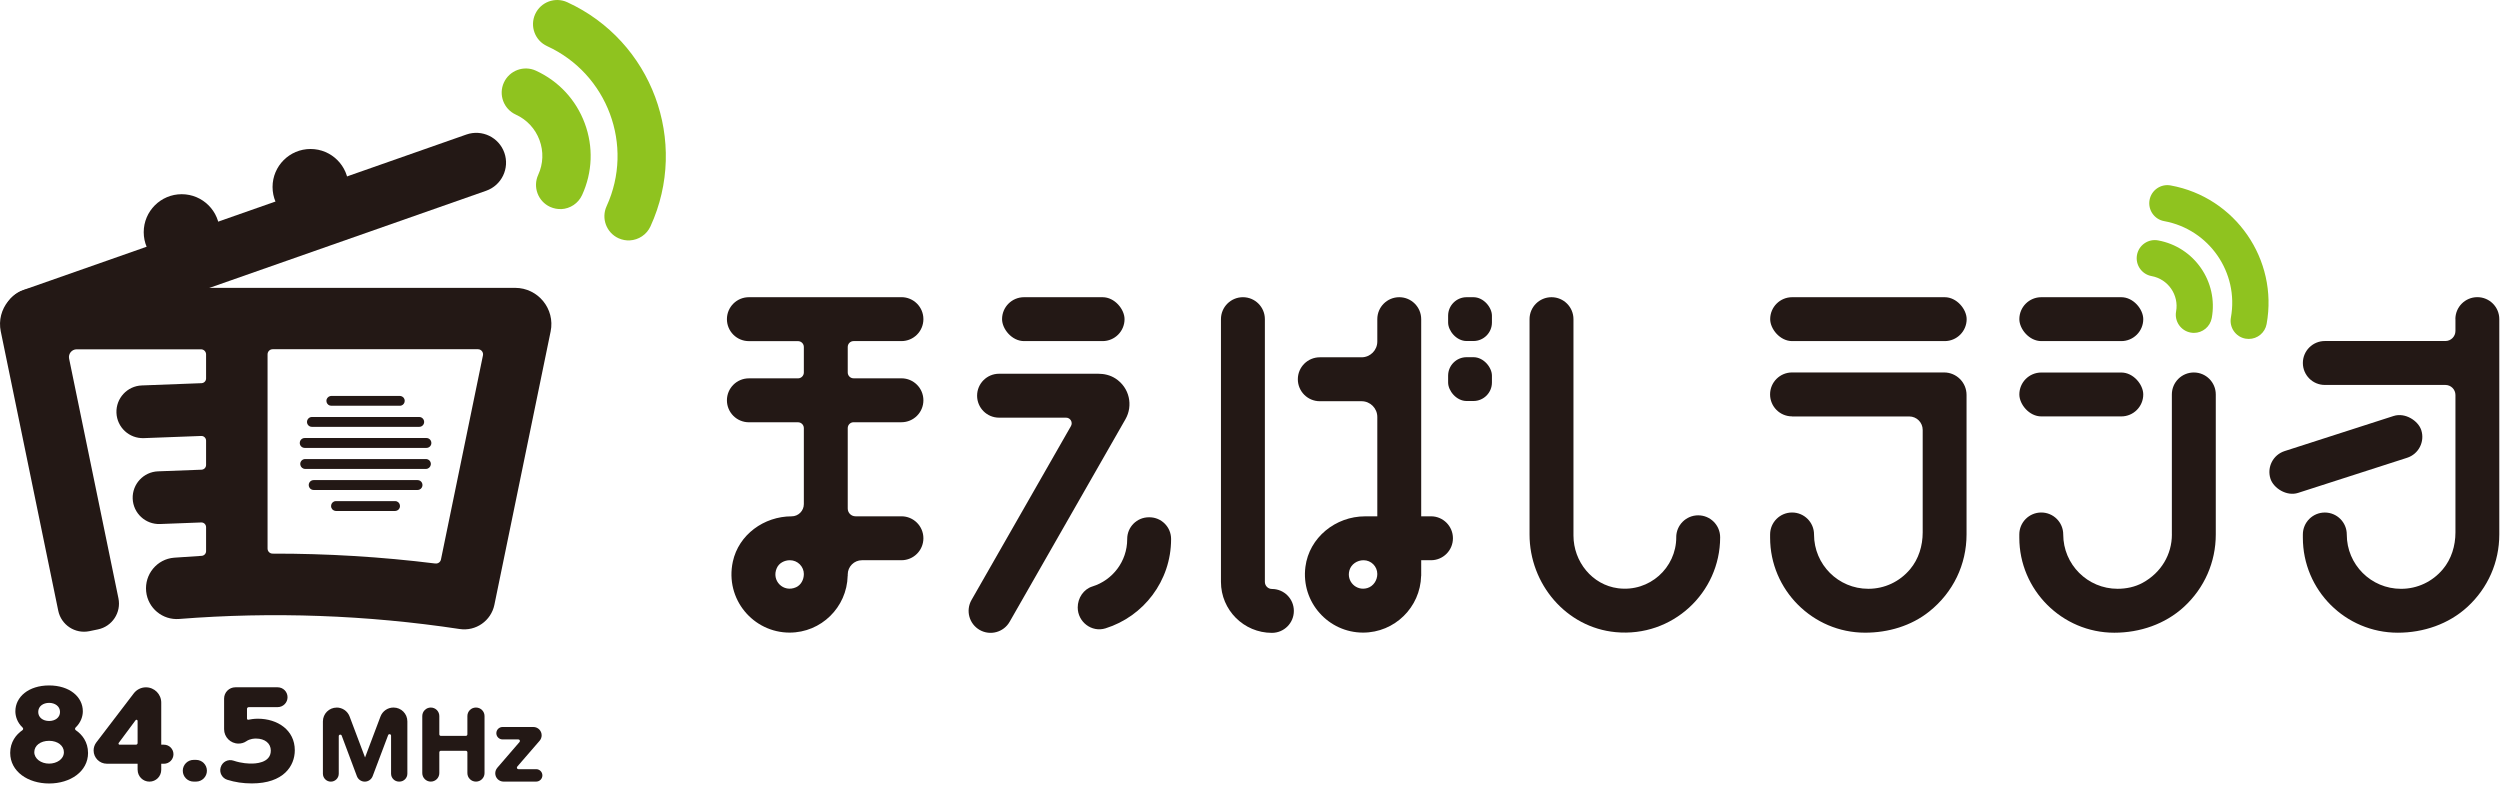 <?xml version="1.0" encoding="UTF-8"?>
<svg id="_レイヤー_1" data-name="レイヤー 1" xmlns="http://www.w3.org/2000/svg" viewBox="0 0 716 225">
  <defs>
    <style>
      .cls-1 {
        fill: #231815;
      }

      .cls-1, .cls-2 {
        stroke-width: 0px;
      }

      .cls-2 {
        fill: #8fc31f;
      }
    </style>
  </defs>
  <g>
    <path class="cls-1" d="M25.22,215.62c0,5.35-5.09,8.77-11.15,8.77s-11.15-3.41-11.15-8.77c0-3.1,1.69-5.26,3.5-6.49.25-.17.29-.54.06-.75-1.61-1.51-2.08-3.33-2.08-4.67,0-4.12,3.79-7.4,9.66-7.4s9.66,3.28,9.66,7.4c0,1.34-.49,3.14-2.06,4.64-.23.22-.23.6.04.78,1.82,1.22,3.51,3.39,3.51,6.49ZM18.3,215.42c0-1.84-1.75-3.25-4.24-3.25s-4.24,1.37-4.24,3.25,1.93,3.28,4.24,3.28c2.16,0,4.24-1.24,4.24-3.28ZM17.19,203.91c0-1.67-1.49-2.61-3.12-2.61s-3.12.9-3.12,2.61c0,1.57,1.34,2.58,3.12,2.58,1.67,0,3.12-.94,3.12-2.58Z"/>
    <path class="cls-1" d="M39.41,220.47v-1.74h-8.8c-2.1,0-3.8-1.7-3.8-3.8h0c0-.83.27-1.64.78-2.31l10.73-14.05c.83-1.08,2.11-1.72,3.48-1.72h0c2.42,0,4.38,1.96,4.38,4.38v12.05s.77,0,.77,0c1.51,0,2.73,1.22,2.73,2.73h0c0,1.51-1.22,2.73-2.73,2.73h-.77v1.74c0,1.87-1.51,3.38-3.38,3.38h0c-1.87,0-3.38-1.51-3.38-3.38ZM34.26,213.28h4.68c.26,0,.47-.21.47-.47v-6.35c0-.31-.4-.44-.58-.19l-4.83,6.5c-.16.21,0,.52.26.52Z"/>
    <path class="cls-1" d="M59.26,220.74h0c0,1.72-1.39,3.11-3.11,3.11h-.69c-1.72,0-3.11-1.39-3.11-3.11h0c0-1.72,1.39-3.11,3.11-3.11h.69c1.72,0,3.11,1.39,3.11,3.11Z"/>
    <path class="cls-1" d="M79.5,202.53h-8.27c-.27,0-.49.22-.49.49v2.79c0,.21.19.36.4.32.73-.14,1.6-.29,2.73-.29,5.61,0,10.56,3.25,10.56,9.03,0,4.48-3.2,9.5-12.3,9.5-2.53,0-4.8-.34-7.03-1.04-1.49-.47-2.34-2.02-1.91-3.52l.02-.06c.45-1.56,2.11-2.42,3.66-1.9,2.48.83,4.42.83,5.19.83.71,0,5.5,0,5.5-3.71,0-2.08-1.71-3.45-4.24-3.45-.39,0-1.65,0-2.79.78-.65.45-1.44.66-2.23.66h0c-2.28,0-4.12-1.85-4.12-4.12v-8.77c0-1.78,1.45-3.23,3.23-3.23h12.1c1.57,0,2.84,1.27,2.84,2.84h0c0,1.57-1.27,2.84-2.84,2.84Z"/>
  </g>
  <g>
    <path class="cls-1" d="M96.42,202.64h0c1.65,0,3.13,1.02,3.71,2.57l4.42,11.73,4.42-11.73c.58-1.54,2.06-2.57,3.71-2.57h.03c2.19,0,3.96,1.77,3.96,3.96v14.98c0,1.25-1.02,2.27-2.27,2.27h-.13c-1.25,0-2.27-1.02-2.27-2.27v-10.88c0-.48-.67-.61-.84-.15l-4.43,11.74c-.36.94-1.26,1.57-2.26,1.57h0c-1.01,0-1.91-.63-2.26-1.57l-4.35-11.61c-.17-.45-.84-.33-.84.15v10.76c0,1.25-1.02,2.27-2.27,2.27h0c-1.25,0-2.27-1.02-2.27-2.27v-14.98c0-2.19,1.77-3.96,3.96-3.96Z"/>
    <path class="cls-1" d="M123.38,202.64h0c1.35,0,2.44,1.09,2.44,2.44v5.23c0,.25.2.45.45.45h7.14c.25,0,.45-.2.45-.45v-5.23c0-1.35,1.09-2.44,2.44-2.44h.03c1.35,0,2.44,1.09,2.44,2.44v16.33c0,1.35-1.09,2.44-2.44,2.44h-.03c-1.35,0-2.44-1.09-2.44-2.44v-5.94c0-.25-.2-.45-.45-.45h-7.14c-.25,0-.45.2-.45.45v5.94c0,1.35-1.09,2.44-2.44,2.44h0c-1.35,0-2.44-1.09-2.44-2.44v-16.33c0-1.35,1.09-2.44,2.44-2.44Z"/>
    <path class="cls-1" d="M142.41,219.91l6.39-7.41c.25-.29.04-.73-.33-.73h-4.54c-.98,0-1.78-.8-1.78-1.78h0c0-.98.8-1.78,1.78-1.78h8.82c1.32,0,2.38,1.07,2.38,2.38h0c0,.57-.21,1.13-.58,1.56l-6.41,7.41c-.25.29-.04.73.33.73h5.09c.98,0,1.78.8,1.78,1.78h0c0,.98-.8,1.78-1.78,1.78h-9.34c-1.32,0-2.38-1.07-2.38-2.38h0c0-.57.21-1.13.58-1.56Z"/>
  </g>
  <path class="cls-1" d="M.22,94.91l16.46,79.99c.84,4.08,4.83,6.71,8.91,5.87l2.46-.51c4.08-.84,6.71-4.83,5.87-8.91l-14.13-68.64c-.28-1.38.77-2.67,2.18-2.67h35.59c.8,0,1.46.65,1.46,1.46v6.89c0,.73-.57,1.32-1.3,1.35l-17.11.65c-4.17.16-7.41,3.66-7.26,7.83h0c.16,4.17,3.66,7.41,7.83,7.26l16.44-.62c.77-.03,1.4.58,1.4,1.35v6.96c0,.73-.57,1.32-1.3,1.35l-12.46.47c-4.17.16-7.41,3.66-7.26,7.83h0c.16,4.17,3.66,7.41,7.83,7.26l11.79-.45c.77-.03,1.4.58,1.4,1.35v6.87c0,.72-.56,1.3-1.27,1.34-2.63.15-5.25.33-7.87.53-4.92.38-8.53,4.78-8.02,9.69h0c.49,4.76,4.69,8.24,9.46,7.86,26.71-2.11,53.69-1.14,80.33,2.88h0c4.63.7,8.99-2.35,9.94-6.93l16.11-78.29c1.33-6.45-3.6-12.49-10.18-12.49H10.4c-6.58,0-11.51,6.04-10.18,12.49ZM124.67,161.39c-15.48-1.92-31.05-2.86-46.59-2.83-.8,0-1.45-.64-1.45-1.45v-55.63c0-.8.65-1.46,1.46-1.46h58.8c.92,0,1.61.85,1.43,1.75l-12.03,58.47c-.15.74-.85,1.24-1.6,1.14Z"/>
  <g>
    <path class="cls-1" d="M114.46,113.39h-19.53c-.28,0-.56.08-.79.23-.01,0-.03.02-.04.03-1.15.77-.59,2.56.79,2.56h19.62c1.38,0,1.93-1.8.79-2.56-.01,0-.03-.02-.04-.03-.23-.16-.51-.23-.79-.23Z"/>
    <path class="cls-1" d="M120.06,119.42h-30.72c-.5,0-.96.26-1.21.69,0,0-.01.02-.02.03-.54.94.13,2.11,1.21,2.11h30.76c1.08,0,1.75-1.17,1.21-2.11,0,0-.01-.02-.02-.03-.25-.43-.71-.69-1.21-.69Z"/>
    <path class="cls-1" d="M122.13,125.45h-34.87c-.7,0-1.3.52-1.39,1.22,0,0,0,.02,0,.03-.12.84.55,1.58,1.39,1.58h34.88c.84,0,1.51-.74,1.39-1.58,0,0,0-.02,0-.03-.1-.7-.69-1.22-1.39-1.22Z"/>
    <path class="cls-1" d="M87.41,134.3h34.58c.67,0,1.24-.48,1.38-1.13,0,0,0-.02,0-.03.18-.86-.5-1.67-1.38-1.67h-34.59c-.88,0-1.56.8-1.38,1.67,0,0,0,.02,0,.03.14.66.71,1.13,1.38,1.13Z"/>
    <path class="cls-1" d="M89.83,140.33h29.75c.47,0,.92-.23,1.18-.63,0,0,.01-.02.02-.03.59-.94-.07-2.17-1.18-2.17h-29.78c-1.11,0-1.77,1.23-1.18,2.17,0,0,.01.02.02.03.25.4.7.63,1.18.63Z"/>
    <path class="cls-1" d="M96.28,146.35h16.83c.24,0,.47-.06.68-.17.02,0,.03-.02.05-.03,1.26-.7.76-2.63-.68-2.63h-16.94c-1.44,0-1.95,1.93-.68,2.63.02,0,.03.02.05.03.21.11.45.17.68.17Z"/>
  </g>
  <path class="cls-1" d="M43.04,70.3l-36.41,12.78c-4.45,1.56-6.79,6.43-5.23,10.88h0c1.56,4.45,6.43,6.79,10.88,5.23l126.94-44.55c4.45-1.56,6.79-6.43,5.23-10.88h0c-1.56-4.45-6.43-6.79-10.88-5.23l-35.22,12.36-55.31,19.41Z"/>
  <circle class="cls-1" cx="52.04" cy="66.5" r="10.88"/>
  <circle class="cls-1" cx="88.94" cy="53.55" r="10.88"/>
  <g>
    <path class="cls-1" d="M230.22,85.12h-15.74c-3.47,0-6.29,2.81-6.29,6.29h0c0,3.47,2.81,6.29,6.29,6.29h14.06c.93,0,1.68.75,1.68,1.68v7.3c0,.93-.75,1.68-1.68,1.68h-14.06c-3.47,0-6.29,2.81-6.29,6.29h0c0,3.47,2.81,6.29,6.29,6.29h14.06c.93,0,1.68.75,1.68,1.68v21.76c0,1.93-1.57,3.5-3.5,3.5h0c-7.91,0-15.17,5.25-16.84,12.98-2.31,10.77,5.88,20.32,16.26,20.32,9.05,0,16.41-7.25,16.63-16.25h.02v-.4h0c0-2.25,1.83-4.08,4.08-4.08h11.3c3.47,0,6.29-2.81,6.29-6.29h0c0-3.47-2.81-6.29-6.29-6.29h-13.16c-1.23,0-2.22-.99-2.22-2.22v-23.04c0-.93.75-1.68,1.68-1.68h13.7c3.47,0,6.29-2.81,6.29-6.29h0c0-3.47-2.81-6.29-6.29-6.29h-13.7c-.93,0-1.68-.75-1.68-1.68v-7.3c0-.93.75-1.68,1.68-1.68h13.7c3.47,0,6.29-2.81,6.29-6.29h0c0-3.47-2.81-6.29-6.29-6.29h-15.38s-12.57,0-12.57,0ZM230.22,164.44c0,1.56-.81,3.11-2.23,3.75-3.62,1.63-7.14-1.89-5.51-5.51.64-1.43,2.18-2.23,3.75-2.23h0c2.21,0,4,1.79,4,4h0Z"/>
    <path class="cls-1" d="M362.26,166.65v-75.24c0-3.47-2.81-6.29-6.29-6.29h0c-3.47,0-6.29,2.81-6.29,6.29v75.24c0,8.06,6.54,14.6,14.6,14.6h0c3.47,0,6.28-2.81,6.28-6.28h0c0-3.48-2.81-6.29-6.28-6.29h0c-1.12,0-2.02-.91-2.02-2.02Z"/>
    <path class="cls-1" d="M400.75,85.12h0c-3.47,0-6.29,2.81-6.29,6.29v6.41c0,2.49-2.02,4.51-4.51,4.51h-11.96c-3.47,0-6.29,2.81-6.29,6.29h0c0,3.47,2.81,6.29,6.29,6.29h11.96c2.49,0,4.51,2.02,4.51,4.51v28.46h-3.5c-8.46,0-16.01,6.07-17.09,14.46-1.3,10.15,6.61,18.84,16.51,18.84,9.05,0,16.41-7.25,16.63-16.25h.02v-4.48h2.8c3.47,0,6.29-2.81,6.29-6.29h0c0-3.47-2.81-6.29-6.29-6.29h-2.8s0-56.46,0-56.46c0-3.47-2.81-6.29-6.29-6.29ZM394.46,164.39c0,1.82-1.13,3.53-2.88,4.04-3.16.91-6.01-1.94-5.1-5.1.5-1.75,2.22-2.88,4.04-2.88h0c2.18,0,3.94,1.77,3.94,3.94h0Z"/>
    <path class="cls-1" d="M480.08,153.88c0,8.76-7.69,15.75-16.66,14.6-7.42-.95-12.78-7.63-12.78-15.11v-61.96c0-3.47-2.81-6.29-6.29-6.29h0c-3.47,0-6.29,2.81-6.29,6.29v61.67c0,14.2,10.52,26.64,24.66,27.97,16.23,1.53,29.93-11.25,29.93-27.17h0c0-3.47-2.81-6.29-6.29-6.29h0c-3.47,0-6.29,2.81-6.29,6.29h0Z"/>
    <rect class="cls-1" x="506.98" y="85.12" width="56.27" height="12.57" rx="6.29" ry="6.29"/>
    <path class="cls-1" d="M513.26,119.27h33.54c2.13,0,3.86,1.73,3.86,3.86v29.36c0,3.81-1.15,7.61-3.6,10.53-3.02,3.6-7.34,5.61-11.96,5.61h-.03c-8.58,0-15.53-6.95-15.53-15.53v-.03c0-3.47-2.81-6.29-6.29-6.29h0c-3.47,0-6.29,2.81-6.29,6.29v.93c0,14.96,12.24,27.2,27.2,27.2h0c6.62,0,13.22-1.93,18.39-6.07,6.85-5.47,10.67-13.47,10.67-22.07v-39.96c0-3.55-2.88-6.43-6.43-6.43h-43.55c-3.47,0-6.29,2.81-6.29,6.29h0c0,3.47,2.81,6.29,6.29,6.29Z"/>
    <path class="cls-1" d="M622.03,153.07c0,5.71-3.05,10.94-8.38,13.85-2.19,1.19-4.69,1.71-7.18,1.71h0c-8.59,0-15.56-6.97-15.56-15.56h0c0-3.47-2.81-6.29-6.29-6.29h0c-3.47,0-6.29,2.81-6.29,6.29v.93c0,14.96,12.24,27.21,27.21,27.21h0c7.32,0,14.55-2.45,19.94-7.4,5.87-5.4,9.12-12.82,9.12-20.74v-40.1c0-3.47-2.81-6.29-6.29-6.29h0c-3.47,0-6.29,2.81-6.29,6.29v40.1Z"/>
    <rect class="cls-1" x="578.34" y="85.12" width="35.49" height="12.57" rx="6.29" ry="6.29"/>
    <rect class="cls-1" x="578.34" y="106.69" width="35.49" height="12.57" rx="6.29" ry="6.29"/>
    <path class="cls-1" d="M703.24,91.41v3.38c0,1.59-1.29,2.88-2.88,2.88h-34.53c-3.47,0-6.29,2.81-6.29,6.29h0c0,3.47,2.81,6.29,6.29,6.29h34.53c1.59,0,2.88,1.29,2.88,2.88v39.37c0,3.81-1.15,7.61-3.6,10.53-3.02,3.6-7.34,5.61-11.96,5.61h-.03c-8.58,0-15.53-6.95-15.53-15.53v-.03c0-3.47-2.81-6.29-6.29-6.29h0c-3.47,0-6.29,2.81-6.29,6.29v.93c0,15.02,12.18,27.2,27.2,27.2h0c7.32,0,14.55-2.45,19.94-7.4,5.87-5.4,9.12-12.82,9.12-20.74v-61.67c0-3.47-2.81-6.29-6.29-6.29h0c-3.47,0-6.29,2.81-6.29,6.29Z"/>
    <rect class="cls-1" x="649.17" y="123.9" width="45.38" height="12.58" rx="6.29" ry="6.29" transform="translate(-7.57 212.17) rotate(-17.85)"/>
    <rect class="cls-1" x="286.99" y="85.12" width="35.08" height="12.57" rx="6.29" ry="6.29"/>
    <path class="cls-1" d="M319.4,108.36c-1.43-.92-3.15-1.32-4.85-1.32h-28.42c-3.47,0-6.29,2.81-6.29,6.29h0c0,3.47,2.81,6.29,6.29,6.29h19.19c1.24,0,2.01,1.34,1.4,2.41l-28.48,49.81c-1.72,3.01-.68,6.85,2.34,8.58h0c3.01,1.72,6.86.68,8.58-2.34l33.18-58.03c2.2-3.85,1.22-9.03-2.93-11.69Z"/>
    <path class="cls-1" d="M322.83,154.44c0,6.34-4.19,11.73-9.96,13.52-2.57.8-4.21,3.33-4.21,6.02h0c0,4.14,4,7.21,7.95,5.98,10.87-3.39,18.79-13.55,18.79-25.53v-.07c0-3.43-2.78-6.21-6.21-6.21h-.15c-3.43,0-6.21,2.78-6.21,6.21v.07Z"/>
    <rect class="cls-1" x="414.74" y="85.12" width="12.55" height="12.55" rx="5.3" ry="5.3"/>
    <rect class="cls-1" x="414.74" y="102.3" width="12.55" height="12.55" rx="5.3" ry="5.3"/>
    <path class="cls-2" d="M628.35,95.34c-.31,0-.62-.03-.94-.09-2.82-.51-4.69-3.22-4.18-6.04.86-4.73-2.29-9.28-7.02-10.14-2.82-.51-4.69-3.22-4.18-6.04.51-2.82,3.21-4.7,6.04-4.18,10.37,1.88,17.27,11.85,15.38,22.22-.46,2.51-2.64,4.27-5.1,4.27Z"/>
    <path class="cls-2" d="M644.04,97.07c-.31,0-.62-.03-.93-.08-2.82-.51-4.7-3.22-4.18-6.04,2.34-12.89-6.24-25.27-19.12-27.62-2.82-.51-4.69-3.22-4.18-6.04.51-2.82,3.21-4.7,6.04-4.18,18.52,3.37,30.85,21.17,27.49,39.69-.46,2.51-2.64,4.27-5.11,4.27Z"/>
  </g>
  <path class="cls-2" d="M160.81,59.87c-1.08.06-2.2-.14-3.26-.62-3.47-1.59-5-5.7-3.41-9.17,1.45-3.16,1.58-6.7.37-9.96-1.21-3.26-3.62-5.86-6.79-7.3-3.47-1.59-5-5.7-3.41-9.17,1.59-3.47,5.7-5,9.17-3.41,6.52,2.99,11.49,8.34,13.99,15.07,2.5,6.73,2.23,14.02-.76,20.55-1.11,2.42-3.43,3.89-5.92,4.03Z"/>
  <path class="cls-2" d="M180.4,68.85c-1.08.06-2.2-.14-3.26-.62-3.47-1.59-5-5.7-3.41-9.17,7.94-17.34.3-37.9-17.04-45.85-3.47-1.59-5-5.7-3.41-9.17,1.59-3.47,5.69-5,9.17-3.41,24.27,11.12,34.97,39.91,23.85,64.19-1.11,2.42-3.43,3.89-5.92,4.03Z"/>
</svg>